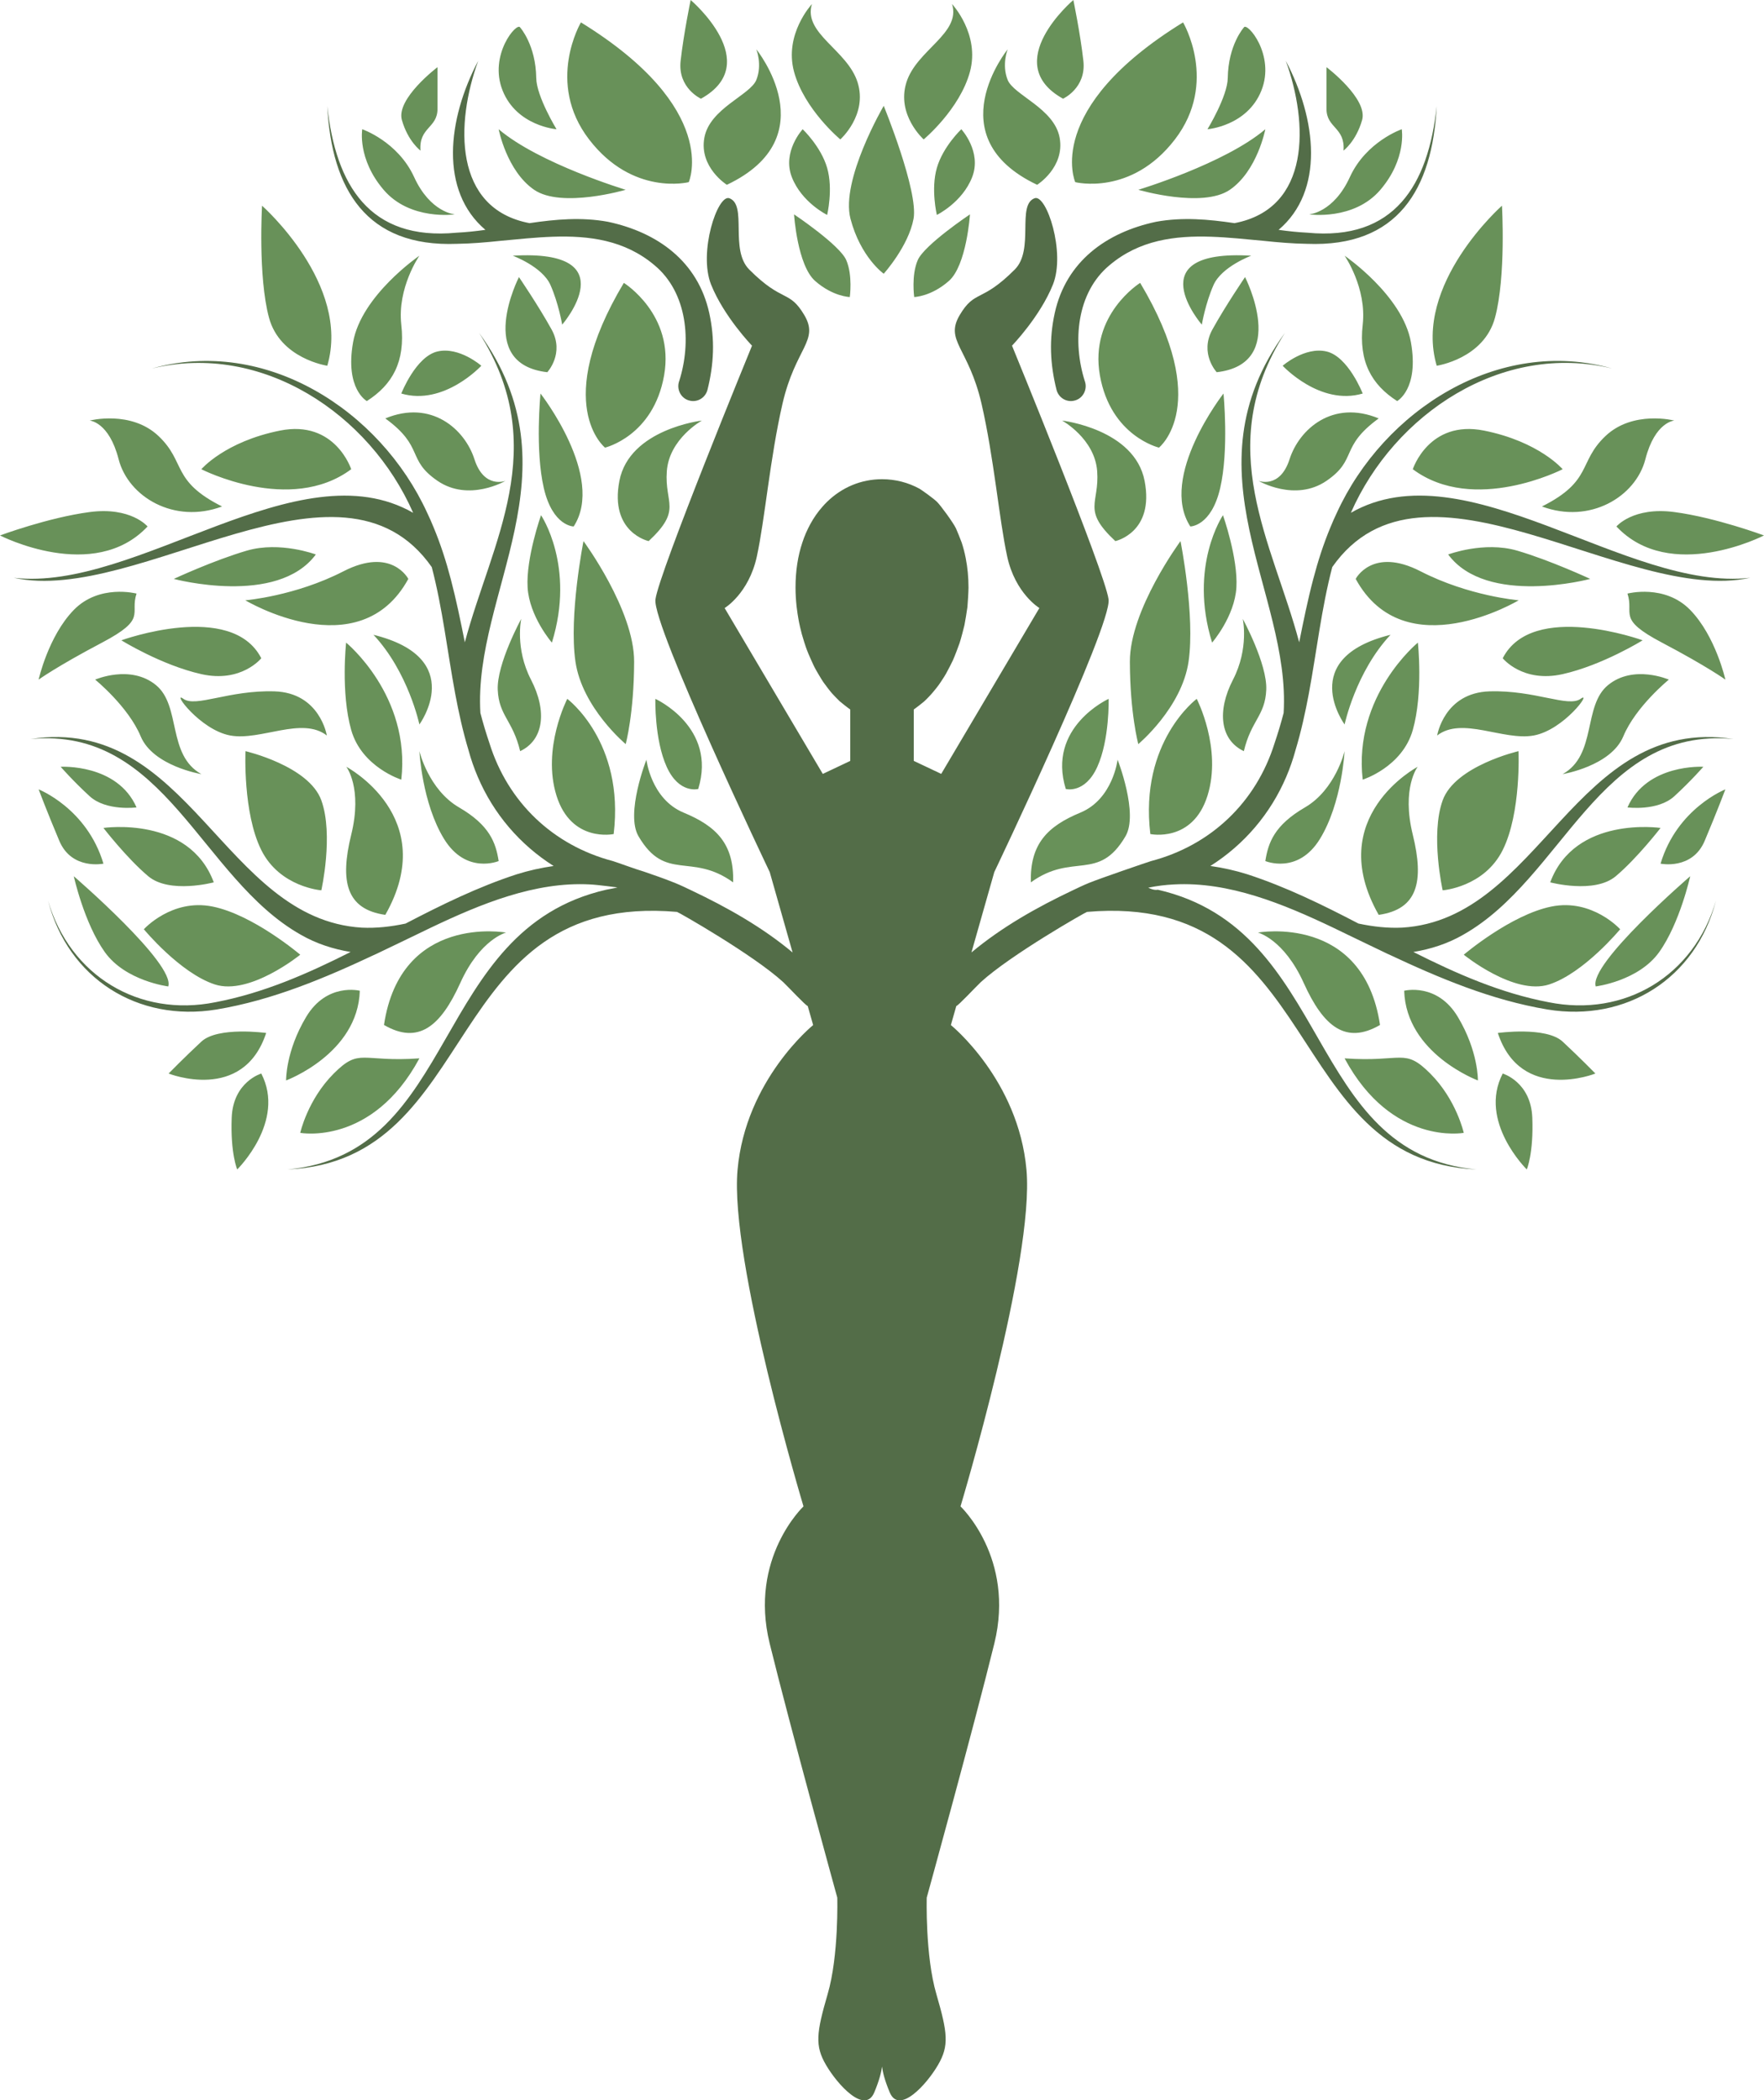 <?xml version="1.0" encoding="utf-8"?>
<!-- Generator: Adobe Illustrator 28.0.0, SVG Export Plug-In . SVG Version: 6.00 Build 0)  -->
<svg version="1.1" id="Layer_1" xmlns="http://www.w3.org/2000/svg" xmlns:xlink="http://www.w3.org/1999/xlink" x="0px" y="0px"
	 viewBox="0 0 210.05 250" style="enable-background:new 0 0 210.05 250;" xml:space="preserve">
<style type="text/css">
	.st0{fill:#536D48;}
	.st1{fill:#689159;}
</style>
<path id="Path_02" class="st0" d="M84.235,46.432c-0.258,0.938-1.219,1.501-2.157,1.243
	c-1.008-0.258-1.559-1.359-1.196-2.333c1.465-4.607,1.008-10.504-2.966-13.787
	c-3.529-2.977-7.749-3.528-12.122-3.376c-2.028,0.07-4.091,0.293-6.131,0.481
	c-1.782,0.187-3.54,0.34-5.252,0.363c-10.797,0.422-14.923-6.495-15.439-16.389
	c1.008,9.39,5.029,16.06,15.392,15.064c1.149-0.059,2.286-0.176,3.435-0.34
	c-5.463-4.631-4.548-13.119-0.856-20.117c-2.696,7.397-2.989,17.596,6.108,19.32
	c3.083-0.457,6.178-0.738,9.332-0.164c5.92,1.255,10.727,4.725,12.075,10.879
	C85.138,40.371,85.021,43.325,84.235,46.432z M206.413,87.967
	c-16.037-1.536-20.234,16.553-32.18,23.294c-1.829,1.055-3.857,1.712-5.932,2.052
	c5.123,2.579,10.363,4.888,16.096,5.979c9.085,1.829,17.315-3.142,19.929-12.075
	c-2.391,9.238-10.668,14.478-20.058,12.942c-6.682-1.113-12.895-3.74-18.933-6.576h-0.011
	c-1.852-0.879-3.681-1.77-5.51-2.649c-0.351-0.176-0.703-0.34-1.067-0.516
	c-5.955-2.837-12.415-5.498-18.944-5.146c-1.02,0.047-2.052,0.176-3.072,0.387
	c0,0,0.645,0.351,1.137,0.246c0.012,0,0.012,0,0.012,0c20.879,4.795,17.444,31.429,37.936,33.293
	c-23.235-1.032-18.194-33.083-46.377-30.656c-0.141,0.011-9.085,5.099-12.661,8.37
	c-0.762,0.738-2.626,2.744-2.907,2.837l-0.645,2.263c0,0,8.054,6.507,9.003,17.245
	c0.961,10.726-7.855,40.046-7.855,40.046s6.518,6.131,4.033,16.295
	c-2.497,10.152-8.054,30.269-8.054,30.269s-0.199,6.905,1.149,11.5
	c1.336,4.595,1.536,6.131,0.188,8.429c-1.336,2.298-4.619,5.944-5.744,3.259
	c-0.61-1.454-0.844-2.45-0.914-3.072c-0.082,0.621-0.317,1.618-0.926,3.072
	c-1.125,2.685-4.408-0.961-5.744-3.259c-1.348-2.298-1.149-3.833,0.187-8.429
	c1.348-4.595,1.149-11.5,1.149-11.5s-5.557-20.116-8.054-30.269
	c-2.485-10.164,4.033-16.295,4.033-16.295s-8.816-29.32-7.854-40.046
	c0.95-10.738,9.003-17.245,9.003-17.245l-0.645-2.263c-0.281-0.093-2.145-2.098-2.907-2.837
	c-3.575-3.271-12.52-8.358-12.661-8.37c-28.182-2.427-23.141,29.624-46.376,30.656
	c20.492-1.864,17.057-28.499,37.936-33.293c0,0,1.325-0.246,1.348-0.282
	c-0.059,0.011-2.251-0.305-3.271-0.351c-6.53-0.352-12.989,2.309-18.945,5.146
	c-0.363,0.176-0.715,0.34-1.067,0.516c-1.829,0.879-3.658,1.77-5.51,2.649h-0.012
	c-6.037,2.837-12.251,5.463-18.933,6.576c-9.39,1.536-17.667-3.704-20.058-12.942
	c2.614,8.933,10.844,13.904,19.929,12.075c5.733-1.09,10.973-3.4,16.096-5.979
	c-2.075-0.34-4.103-0.997-5.932-2.052C23.873,104.52,19.676,86.431,3.639,87.967
	c18.898-2.895,22.919,21.442,39.448,22.45c1.723,0.082,3.47-0.117,5.182-0.48h0.012
	c4.302-2.239,8.64-4.373,13.259-5.874c1.419-0.445,2.896-0.774,4.384-0.985
	c-4.009-2.532-7.163-6.213-9.038-10.621c-0.434-1.02-0.809-2.086-1.102-3.177
	c-0.668-2.216-1.161-4.467-1.583-6.717c-0.938-5.041-1.5-10.14-2.79-15.064
	c-10.867-15.498-34.876,4.513-49.764,1.278c14.666,1.677,33.88-15.557,47.549-7.737
	c-5.17-11.782-18.007-20.352-31.113-17.175c13.505-3.81,27.186,4.924,32.801,17.21
	c0.27,0.563,0.516,1.125,0.75,1.7c0.832,1.993,1.489,4.044,2.04,6.143
	c0.656,2.485,1.172,5.018,1.676,7.538c3.142-11.864,10.398-23.212,1.7-36.834
	c11.969,16.506-0.715,30.89,0.152,45.239c0.317,1.219,0.68,2.426,1.079,3.599
	c2.204,7.057,7.597,12.169,14.701,14.033c0.434,0.129,2.79,0.997,3.693,1.254
	c1.102,0.387,2.38,0.809,3.552,1.29h0.012c0.41,0.164,0.809,0.34,1.184,0.516
	c0.293,0.141,0.598,0.282,0.891,0.422c4.279,2.029,8.441,4.373,12.063,7.397l-2.72-9.566
	c0,0-13.997-29.32-13.611-32.45c0.387-3.142,11.5-30.21,11.5-30.21s-3.341-3.447-4.877-7.28
	c-1.524-3.833,0.774-10.773,2.18-10.269c2.169,0.797,0,6.119,2.368,8.487
	c3.998,4.009,4.736,2.357,6.553,5.416c1.817,3.071-1.044,3.868-2.591,10.539
	c-1.5,6.53-2.098,13.798-3.06,18.206c-0.961,4.408-3.833,6.131-3.833,6.131l11.688,19.741
	l3.271-1.547v-6.12c-0.234-0.152-1.102-0.832-1.266-0.985c-0.082-0.07-0.809-0.821-0.856-0.879
	c-0.176-0.176-0.903-1.125-1.078-1.384c-0.176-0.246-0.914-1.489-1.032-1.735
	c-0.152-0.281-0.785-1.688-0.938-2.122c-0.106-0.258-0.516-1.536-0.598-1.864
	c-0.094-0.317-0.352-1.454-0.387-1.712c-0.035-0.152-0.199-1.196-0.234-1.571
	c-0.082-0.75-0.129-1.501-0.129-2.263c0-1.981,0.281-3.763,0.809-5.346
	c0.129-0.398,0.27-0.774,0.434-1.149c0.164-0.363,0.328-0.715,0.516-1.055
	c0.422-0.762,0.903-1.454,1.442-2.064c0.176-0.211,0.363-0.398,0.551-0.586
	c1.782-1.735,4.068-2.696,6.553-2.696c1.594,0,3.118,0.398,4.467,1.137
	c0.293,0.176,1.688,1.172,2.075,1.559c0.387,0.363,1.922,2.451,2.262,3.165
	c0.082,0.176,0.539,1.29,0.68,1.688c0.187,0.586,0.352,1.208,0.481,1.864
	c0.211,1.078,0.328,2.251,0.328,3.482c0,0.457-0.094,2.005-0.129,2.321
	c-0.047,0.387-0.281,1.817-0.352,2.145c-0.047,0.234-0.422,1.676-0.586,2.157
	c-0.082,0.27-0.61,1.641-0.797,2.052c-0.141,0.293-0.668,1.337-0.809,1.571
	c-0.047,0.094-0.469,0.774-0.645,1.02c-0.176,0.258-0.352,0.516-0.551,0.75
	c0,0.023-0.668,0.809-0.797,0.926c-0.059,0.082-0.481,0.492-0.61,0.61
	c-0.152,0.141-1.008,0.809-1.243,0.961v6.12l3.271,1.547l11.688-19.741c0,0-2.872-1.724-3.833-6.131
	c-0.961-4.408-1.559-11.676-3.06-18.206c-1.548-6.67-4.408-7.468-2.591-10.539
	c1.817-3.06,2.556-1.407,6.553-5.416c2.368-2.368,0.199-7.69,2.368-8.487
	c1.407-0.504,3.705,6.436,2.181,10.269c-1.536,3.833-4.877,7.28-4.877,7.28
	s11.114,27.068,11.5,30.21c0.387,3.13-13.61,32.45-13.61,32.45l-2.72,9.566
	c3.622-3.024,7.784-5.369,12.063-7.397c0.293-0.14,0.598-0.281,0.891-0.422
	c0.375-0.176,0.774-0.351,1.184-0.516h0.012c1.172-0.481,6.811-2.415,7.245-2.544
	c7.104-1.864,12.497-6.975,14.701-14.033c0.398-1.172,0.762-2.38,1.078-3.599
	c0.867-14.349-11.817-28.733,0.152-45.239c-8.698,13.622-1.442,24.97,1.7,36.834
	c0.504-2.52,1.02-5.053,1.676-7.538c0.551-2.098,1.208-4.15,2.04-6.143
	c0.234-0.575,0.481-1.137,0.75-1.7c5.615-12.286,19.296-21.02,32.801-17.21
	c-13.107-3.177-25.943,5.393-31.113,17.175c13.669-7.82,32.883,9.413,47.549,7.737
	c-14.889,3.236-38.897-16.776-49.765-1.278c-1.289,4.924-1.852,10.024-2.79,15.064
	c-0.422,2.251-0.914,4.501-1.583,6.717c-0.293,1.09-0.668,2.157-1.102,3.177
	c-1.876,4.408-5.029,8.089-9.038,10.621c1.489,0.211,2.966,0.539,4.384,0.985
	c4.619,1.501,8.956,3.634,13.259,5.874h0.012c1.712,0.363,3.458,0.563,5.181,0.48
	C183.495,109.408,187.515,85.071,206.413,87.967z M125.815,46.432c0.258,0.938,1.219,1.501,2.157,1.243
	c1.008-0.258,1.559-1.359,1.196-2.333c-1.465-4.607-1.008-10.504,2.966-13.787
	c3.529-2.977,7.749-3.528,12.122-3.376c2.028,0.07,4.091,0.293,6.131,0.481
	c1.782,0.187,3.54,0.34,5.252,0.363c10.797,0.422,14.923-6.495,15.439-16.389
	c-1.008,9.39-5.029,16.06-15.392,15.064c-1.149-0.059-2.286-0.176-3.435-0.34
	c5.463-4.631,4.548-13.119,0.856-20.117c2.696,7.397,2.989,17.596-6.108,19.32
	c-3.083-0.457-6.178-0.738-9.332-0.164c-5.92,1.255-10.727,4.725-12.075,10.879
	C124.912,40.371,125.029,43.325,125.815,46.432z"/>
<path id="Path_01" class="st1" d="M97.928,60.324c-0.539,0.61-1.02,1.302-1.442,2.064
	C96.896,61.625,97.377,60.933,97.928,60.324z M105.23,12.597c0,0-5.168,8.842-3.957,13.445
	s3.957,6.541,3.957,6.541s2.947-3.27,3.552-6.541S105.23,12.597,105.23,12.597z M94.551,25.516
	c0,0,0.392,6.07,2.518,7.933c2.125,1.864,4.121,1.906,4.121,1.906s0.364-2.589-0.424-4.4
	C99.977,29.144,94.551,25.516,94.551,25.516z M43.134,15.383c0,0-0.606,3.513,2.544,7.207
	c3.149,3.694,8.479,2.927,8.479,2.927s-2.907-0.202-4.845-4.441
	C47.373,16.836,43.134,15.383,43.134,15.383z M50.07,17.926c0,0-1.486-1.09-2.213-3.634
	c-0.727-2.544,4.239-6.298,4.239-6.298s0,2.665,0,4.966S49.86,15.14,50.07,17.926z M61.938,3.27
	c-0.367-0.71-3.785,3.27-2.089,7.51c1.696,4.239,6.42,4.603,6.42,4.603
	s-2.386-3.904-2.416-6.097C63.799,5.335,61.938,3.27,61.938,3.27z M59.379,15.383
	c0,0,0.954,4.966,4.224,7.207c3.27,2.241,10.901,0,10.901,0S64.209,19.484,59.379,15.383z
	 M69.175,2.665c0,0-4.239,7.146,0.969,13.929c5.208,6.783,11.87,5.087,11.87,5.087
	S85.89,12.96,69.175,2.665z M86.551,21.997c0,0-3.306-2.072-2.683-5.584
	c0.624-3.513,5.468-5.087,6.195-6.904s0-3.634,0-3.634S98.543,16.317,86.551,21.997z M83.468,11.749
	c0,0-2.786-1.262-2.422-4.507C81.409,3.997,82.24,0,82.24,0S91.099,7.51,83.468,11.749z
	 M74.284,33.67c0,0,6.074,3.768,4.795,11.013c-1.279,7.245-7.036,8.598-7.036,8.598
	S65.621,48.167,74.284,33.67z M65.17,44.303c0,0,2.088-2.235,0.507-5.092
	c-1.581-2.857-3.883-6.229-3.883-6.229S56.496,43.317,65.17,44.303z M61.06,30.436
	c0,0,3.513,1.298,4.482,3.479c0.969,2.18,1.401,4.728,1.401,4.728S74.747,29.622,61.06,30.436z
	 M96.681,0.484c0,0-3.342,3.573-2.13,8.055s5.511,8.055,5.511,8.055s3.27-2.907,2.059-6.783
	S95.602,3.997,96.681,0.484z M95.58,15.383c0,0-2.467,2.665-1.294,5.693
	c1.173,3.028,4.208,4.507,4.208,4.507s0.734-3.054,0-5.597S95.58,15.383,95.58,15.383z
	 M87.297,105.024c-4.985-3.603-8.046,0-11.265-5.481c-1.584-2.697,0.939-9.119,0.939-9.119
	s0.548,4.694,4.436,6.303C85.295,98.336,87.431,100.447,87.297,105.024z M73.072,99.275
	c0,0-5.035,1.073-6.804-4.559c-1.768-5.632,1.28-11.533,1.28-11.533S74.403,88.279,73.072,99.275z
	 M83.14,93.911c0,0-2.28,0.618-3.755-2.641s-1.348-8.087-1.348-8.087S85.42,86.535,83.14,93.911z
	 M61.938,89.409c-0.878-3.678-2.534-4.215-2.668-7.299c-0.134-3.084,2.797-8.448,2.797-8.448
	s-0.777,3.487,1.164,7.242S64.746,88.084,61.938,89.409z M74.505,88.57c0,0-5.177-4.315-5.982-9.813
	c-0.805-5.498,0.957-14.349,0.957-14.349s6.044,8.18,6.03,14.349
	C75.496,84.926,74.505,88.57,74.505,88.57z M65.717,76.489c0,0-2.691-3.096-2.893-6.583
	c-0.201-3.487,1.599-8.583,1.599-8.583S68.543,67.382,65.717,76.489z M77.24,64.408
	c0,0-4.677-1.006-3.484-7.174c1.193-6.169,9.822-7.174,9.822-7.174s-3.893,2.146-4.177,6.035
	C79.117,59.983,81.263,60.654,77.24,64.408z M68.312,62.665c0,0-2.493,0-3.555-4.559
	c-1.062-4.559-0.396-11.265-0.396-11.265S72.125,56.765,68.312,62.665z M43.684,47.737
	c0,0-2.628-1.411-1.642-6.995c0.985-5.584,7.899-10.306,7.899-10.306s-2.653,3.808-2.156,8.207
	C48.282,43.041,46.725,45.793,43.684,47.737z M38.972,43.534c0,0-5.635-0.821-6.949-5.748
	C30.71,32.859,31.203,24.484,31.203,24.484S41.816,33.845,38.972,43.534z M41.82,55.851
	c0,0-1.914-5.912-8.483-4.598c-6.569,1.314-9.361,4.598-9.361,4.598S34.538,61.27,41.82,55.851z
	 M26.44,60.285c-6.076-3.051-4.27-5.255-7.554-8.375c-3.284-3.12-8.211-1.85-8.211-1.85
	s2.299,0.127,3.449,4.601C15.273,59.135,20.74,62.411,26.44,60.285z M45.881,49.804
	c4.7,3.429,2.477,4.872,6.216,7.43c3.739,2.558,8.095,0,8.095,0s-2.549,0.999-3.699-2.573
	C55.344,51.088,51.362,47.534,45.881,49.804z M47.785,46.841c0,0,1.722-4.407,4.312-5.007
	c2.59-0.599,5.217,1.7,5.217,1.7S52.871,48.342,47.785,46.841z M17.572,62.665
	c0,0-1.971-2.366-6.897-1.716C5.748,61.599,0,63.734,0,63.734S11.167,69.479,17.572,62.665z
	 M45.881,108.895c-4.642-0.657-5.431-3.968-4.06-9.538c1.371-5.57-0.582-8.087-0.582-8.087
	S52.512,97.235,45.881,108.895z M59.379,102.49c0,0-3.872,1.642-6.499-2.628
	c-2.628-4.27-2.939-10.454-2.939-10.454s1.08,4.58,4.719,6.696
	C58.3,98.221,59.035,100.291,59.379,102.49z M47.785,92.801c0,0-4.708-1.478-5.965-5.912
	c-1.257-4.434-0.606-10.4-0.606-10.4S48.93,82.784,47.785,92.801z M38.264,105.973
	c0,0-4.943-0.362-7.152-4.796s-1.88-11.768-1.88-11.768s7.554,1.75,9.032,5.856
	C39.742,99.37,38.264,105.973,38.264,105.973z M48.621,68.907c0,0-1.982-3.859-7.73-0.903
	c-5.748,2.956-11.677,3.449-11.677,3.449S42.778,79.587,48.621,68.907z M44.473,75.558
	c4.148,4.434,5.468,10.675,5.468,10.675S55.718,78.341,44.473,75.558z M38.918,87.546
	c0,0-0.818-5.091-6.237-5.255c-5.419-0.164-9.361,1.948-10.839,0.892s1.971,3.706,5.584,4.363
	C31.038,88.203,35.959,85.247,38.918,87.546z M37.607,65.998c0,0-4.27-1.607-8.211-0.458
	c-3.941,1.15-8.704,3.367-8.704,3.367S33.009,72.204,37.607,65.998z M23.977,92.144
	c0,0-5.748-0.954-7.226-4.501c-1.478-3.546-5.419-6.749-5.419-6.749s4.188-1.832,7.226,0.64
	C21.595,84.008,19.871,89.845,23.977,92.144z M31.112,78.35c0,0-2.373,2.963-7.135,1.892
	c-4.763-1.071-9.525-4.027-9.525-4.027S27.573,71.452,31.112,78.35z M16.258,70.653
	c0,0-4.434-1.171-7.472,1.949c-3.038,3.12-4.188,8.293-4.188,8.293s2.135-1.551,7.554-4.406
	S15.437,73.138,16.258,70.653z M17.129,110.608c0,0,3.319-3.681,8.176-2.705s10.446,5.735,10.446,5.735
	s-6.017,4.892-10.166,3.54C21.436,115.826,17.129,110.608,17.129,110.608z M20.035,117.414
	c0,0-5.091-0.636-7.554-4.085c-2.463-3.449-3.695-9.032-3.695-9.032S20.893,114.719,20.035,117.414z
	 M25.455,105.024c0,0-5.255,1.408-7.801-0.727c-2.545-2.135-5.337-5.748-5.337-5.748
	S22.499,97.047,25.455,105.024z M12.317,102.801c0,0-3.777,0.786-5.255-2.718
	c-1.478-3.504-2.463-6.125-2.463-6.125S10.354,96.209,12.317,102.801z M16.258,96.105
	c0,0-3.613,0.473-5.584-1.333c-1.971-1.806-3.449-3.502-3.449-3.502S13.959,90.869,16.258,96.105z
	 M45.723,122c4.057,2.35,6.722,0.233,9.084-4.995c2.362-5.228,5.452-6.002,5.452-6.002
	S47.708,108.734,45.723,122z M49.941,125.975c-6.928,0.493-7.078-1.314-10.199,1.806
	c-3.12,3.12-3.991,7.062-3.991,7.062S44.315,136.432,49.941,125.975z M42.846,117.928
	c0,0-3.925-1.005-6.388,3.111c-2.463,4.115-2.39,7.564-2.39,7.564S42.605,125.439,42.846,117.928z
	 M31.695,122.953c0,0-5.748-0.798-7.719,1.03c-1.971,1.827-3.898,3.798-3.898,3.798
	S28.942,131.321,31.695,122.953z M31.112,127.781c0,0-3.358,0.985-3.522,5.255
	c-0.164,4.27,0.657,6.161,0.657,6.161S34.068,133.489,31.112,127.781z M114.996,66.455
	c-0.129-0.656-0.293-1.278-0.481-1.864C114.715,65.177,114.879,65.799,114.996,66.455z M115.499,25.516
	c0,0-0.392,6.07-2.518,7.933c-2.125,1.864-4.121,1.906-4.121,1.906s-0.365-2.589,0.424-4.4
	C110.073,29.144,115.499,25.516,115.499,25.516z M166.916,15.383c0,0,0.606,3.513-2.544,7.207
	s-8.479,2.927-8.479,2.927s2.907-0.202,4.845-4.441S166.916,15.383,166.916,15.383z M159.98,17.926
	c0,0,1.486-1.09,2.213-3.634c0.727-2.544-4.239-6.298-4.239-6.298s0,2.665,0,4.966
	S160.19,15.14,159.98,17.926z M148.112,3.27c0.367-0.71,3.785,3.27,2.089,7.51
	c-1.696,4.239-6.42,4.603-6.42,4.603s2.386-3.904,2.416-6.097
	C146.251,5.335,148.112,3.27,148.112,3.27z M150.67,15.383c0,0-0.954,4.966-4.224,7.207
	c-3.27,2.241-10.901,0-10.901,0S145.841,19.484,150.67,15.383z M140.875,2.665
	c0,0,4.239,7.146-0.969,13.929s-11.87,5.087-11.87,5.087S124.16,12.96,140.875,2.665z M123.499,21.997
	c0,0,3.306-2.072,2.683-5.584c-0.624-3.513-5.468-5.087-6.195-6.904c-0.727-1.817,0-3.634,0-3.634
	S111.507,16.317,123.499,21.997z M126.582,11.749c0,0,2.786-1.262,2.422-4.507
	C128.641,3.997,127.81,0,127.81,0S118.951,7.51,126.582,11.749z M135.766,33.67
	c0,0-6.074,3.768-4.795,11.013c1.279,7.245,7.036,8.598,7.036,8.598S144.429,48.167,135.766,33.67z
	 M144.88,44.303c0,0-2.088-2.235-0.507-5.092c1.581-2.857,3.883-6.229,3.883-6.229
	S153.554,43.317,144.88,44.303z M148.99,30.436c0,0-3.513,1.298-4.482,3.479
	c-0.969,2.18-1.401,4.728-1.401,4.728S135.303,29.622,148.99,30.436z M113.369,0.484
	c0,0,3.342,3.573,2.13,8.055s-5.511,8.055-5.511,8.055s-3.27-2.907-2.059-6.783
	C109.14,5.935,114.448,3.997,113.369,0.484z M114.47,15.383c0,0,2.467,2.665,1.294,5.693
	c-1.173,3.028-4.208,4.507-4.208,4.507s-0.734-3.054,0-5.597
	C112.289,17.442,114.47,15.383,114.47,15.383z M122.753,105.024c4.985-3.603,8.046,0,11.265-5.481
	c1.584-2.697-0.939-9.119-0.939-9.119s-0.548,4.694-4.436,6.303
	C124.755,98.336,122.619,100.447,122.753,105.024z M136.978,99.275c0,0,5.035,1.073,6.804-4.559
	c1.768-5.632-1.28-11.533-1.28-11.533S135.647,88.279,136.978,99.275z M126.91,93.911
	c0,0,2.28,0.618,3.755-2.641s1.348-8.087,1.348-8.087S124.63,86.535,126.91,93.911z M148.112,89.409
	c0.878-3.678,2.534-4.215,2.668-7.299c0.134-3.084-2.797-8.448-2.797-8.448s0.777,3.487-1.164,7.242
	S145.304,88.084,148.112,89.409z M135.545,88.57c0,0,5.177-4.315,5.982-9.813
	s-0.957-14.349-0.957-14.349s-6.044,8.18-6.03,14.349C134.554,84.926,135.545,88.57,135.545,88.57z
	 M144.333,76.489c0,0,2.691-3.096,2.893-6.583c0.201-3.487-1.599-8.583-1.599-8.583
	S141.507,67.382,144.333,76.489z M132.81,64.408c0,0,4.677-1.006,3.484-7.174
	c-1.193-6.169-9.822-7.174-9.822-7.174s3.893,2.146,4.176,6.035S128.787,60.654,132.81,64.408z
	 M141.737,62.665c0,0,2.493,0,3.555-4.559c1.062-4.559,0.396-11.265,0.396-11.265
	S137.925,56.765,141.737,62.665z M166.366,47.737c0,0,2.628-1.411,1.642-6.995
	c-0.985-5.584-7.899-10.306-7.899-10.306s2.653,3.808,2.156,8.207
	C161.768,43.041,163.325,45.793,166.366,47.737z M171.078,43.534c0,0,5.635-0.821,6.949-5.748
	c1.314-4.927,0.821-13.302,0.821-13.302S168.234,33.845,171.078,43.534z M168.23,55.851
	c0,0,1.914-5.912,8.483-4.598c6.569,1.314,9.361,4.598,9.361,4.598S175.512,61.27,168.23,55.851z
	 M183.61,60.285c6.076-3.051,4.27-5.255,7.554-8.375c3.284-3.12,8.211-1.85,8.211-1.85
	s-2.299,0.127-3.449,4.601C194.777,59.135,189.31,62.411,183.61,60.285z M164.169,49.804
	c-4.7,3.429-2.477,4.872-6.216,7.43c-3.739,2.558-8.095,0-8.095,0s2.549,0.999,3.699-2.573
	C154.706,51.088,158.688,47.534,164.169,49.804z M162.265,46.841c0,0-1.722-4.407-4.312-5.007
	c-2.59-0.599-5.217,1.7-5.217,1.7S157.179,48.342,162.265,46.841z M192.478,62.665
	c0,0,1.971-2.366,6.897-1.716c4.927,0.65,10.675,2.785,10.675,2.785S198.883,69.479,192.478,62.665z
	 M164.169,108.895c4.642-0.657,5.431-3.968,4.06-9.538c-1.371-5.57,0.582-8.087,0.582-8.087
	S157.538,97.235,164.169,108.895z M150.67,102.49c0,0,3.872,1.642,6.499-2.628
	c2.628-4.27,2.939-10.454,2.939-10.454s-1.08,4.58-4.719,6.696
	C151.75,98.221,151.015,100.291,150.67,102.49z M162.265,92.801c0,0,4.708-1.478,5.965-5.912
	c1.257-4.434,0.606-10.4,0.606-10.4S161.12,82.784,162.265,92.801z M171.786,105.973
	c0,0,4.943-0.362,7.152-4.796s1.88-11.768,1.88-11.768s-7.554,1.75-9.032,5.856
	S171.786,105.973,171.786,105.973z M161.429,68.907c0,0,1.982-3.859,7.73-0.903
	c5.748,2.956,11.677,3.449,11.677,3.449S167.271,79.587,161.429,68.907z M165.577,75.558
	c-4.148,4.434-5.468,10.675-5.468,10.675S154.332,78.341,165.577,75.558z M171.132,87.546
	c0,0,0.818-5.091,6.237-5.255c5.419-0.164,9.361,1.948,10.839,0.892
	c1.478-1.056-1.971,3.706-5.584,4.363C179.012,88.203,174.091,85.247,171.132,87.546z M172.443,65.998
	c0,0,4.27-1.607,8.211-0.458c3.941,1.15,8.704,3.367,8.704,3.367S177.041,72.204,172.443,65.998z
	 M186.073,92.144c0,0,5.748-0.954,7.226-4.501c1.478-3.546,5.419-6.749,5.419-6.749
	s-4.188-1.832-7.226,0.64S190.179,89.845,186.073,92.144z M178.938,78.35c0,0,2.373,2.963,7.135,1.892
	c4.763-1.071,9.525-4.027,9.525-4.027S182.477,71.452,178.938,78.35z M193.792,70.653
	c0,0,4.434-1.171,7.472,1.949c3.038,3.12,4.188,8.293,4.188,8.293s-2.135-1.551-7.554-4.406
	C192.478,73.635,194.613,73.138,193.792,70.653z M192.921,110.608c0,0-3.319-3.681-8.176-2.705
	c-4.857,0.976-10.446,5.735-10.446,5.735s6.017,4.892,10.166,3.54
	C188.613,115.826,192.921,110.608,192.921,110.608z M190.015,117.414c0,0,5.091-0.636,7.554-4.085
	c2.463-3.449,3.695-9.032,3.695-9.032S189.157,114.719,190.015,117.414z M184.595,105.024
	c0,0,5.255,1.408,7.801-0.727c2.545-2.135,5.337-5.748,5.337-5.748S187.551,97.047,184.595,105.024z
	 M197.733,102.801c0,0,3.777,0.786,5.255-2.718c1.478-3.504,2.463-6.125,2.463-6.125
	S199.696,96.209,197.733,102.801z M193.792,96.105c0,0,3.613,0.473,5.584-1.333
	c1.971-1.806,3.449-3.502,3.449-3.502S196.091,90.869,193.792,96.105z M164.327,122
	c-4.057,2.35-6.722,0.233-9.084-4.995c-2.362-5.228-5.452-6.002-5.452-6.002
	S162.342,108.734,164.327,122z M160.109,125.975c6.928,0.493,7.078-1.314,10.199,1.806
	c3.12,3.12,3.991,7.062,3.991,7.062S165.735,136.432,160.109,125.975z M167.204,117.928
	c0,0,3.925-1.005,6.388,3.111c2.463,4.115,2.39,7.564,2.39,7.564S167.445,125.439,167.204,117.928z
	 M178.355,122.953c0,0,5.748-0.798,7.719,1.03c1.971,1.827,3.898,3.798,3.898,3.798
	S181.108,131.321,178.355,122.953z M178.938,127.781c0,0,3.358,0.985,3.522,5.255
	c0.164,4.27-0.657,6.161-0.657,6.161S175.982,133.489,178.938,127.781z"/>
</svg>
